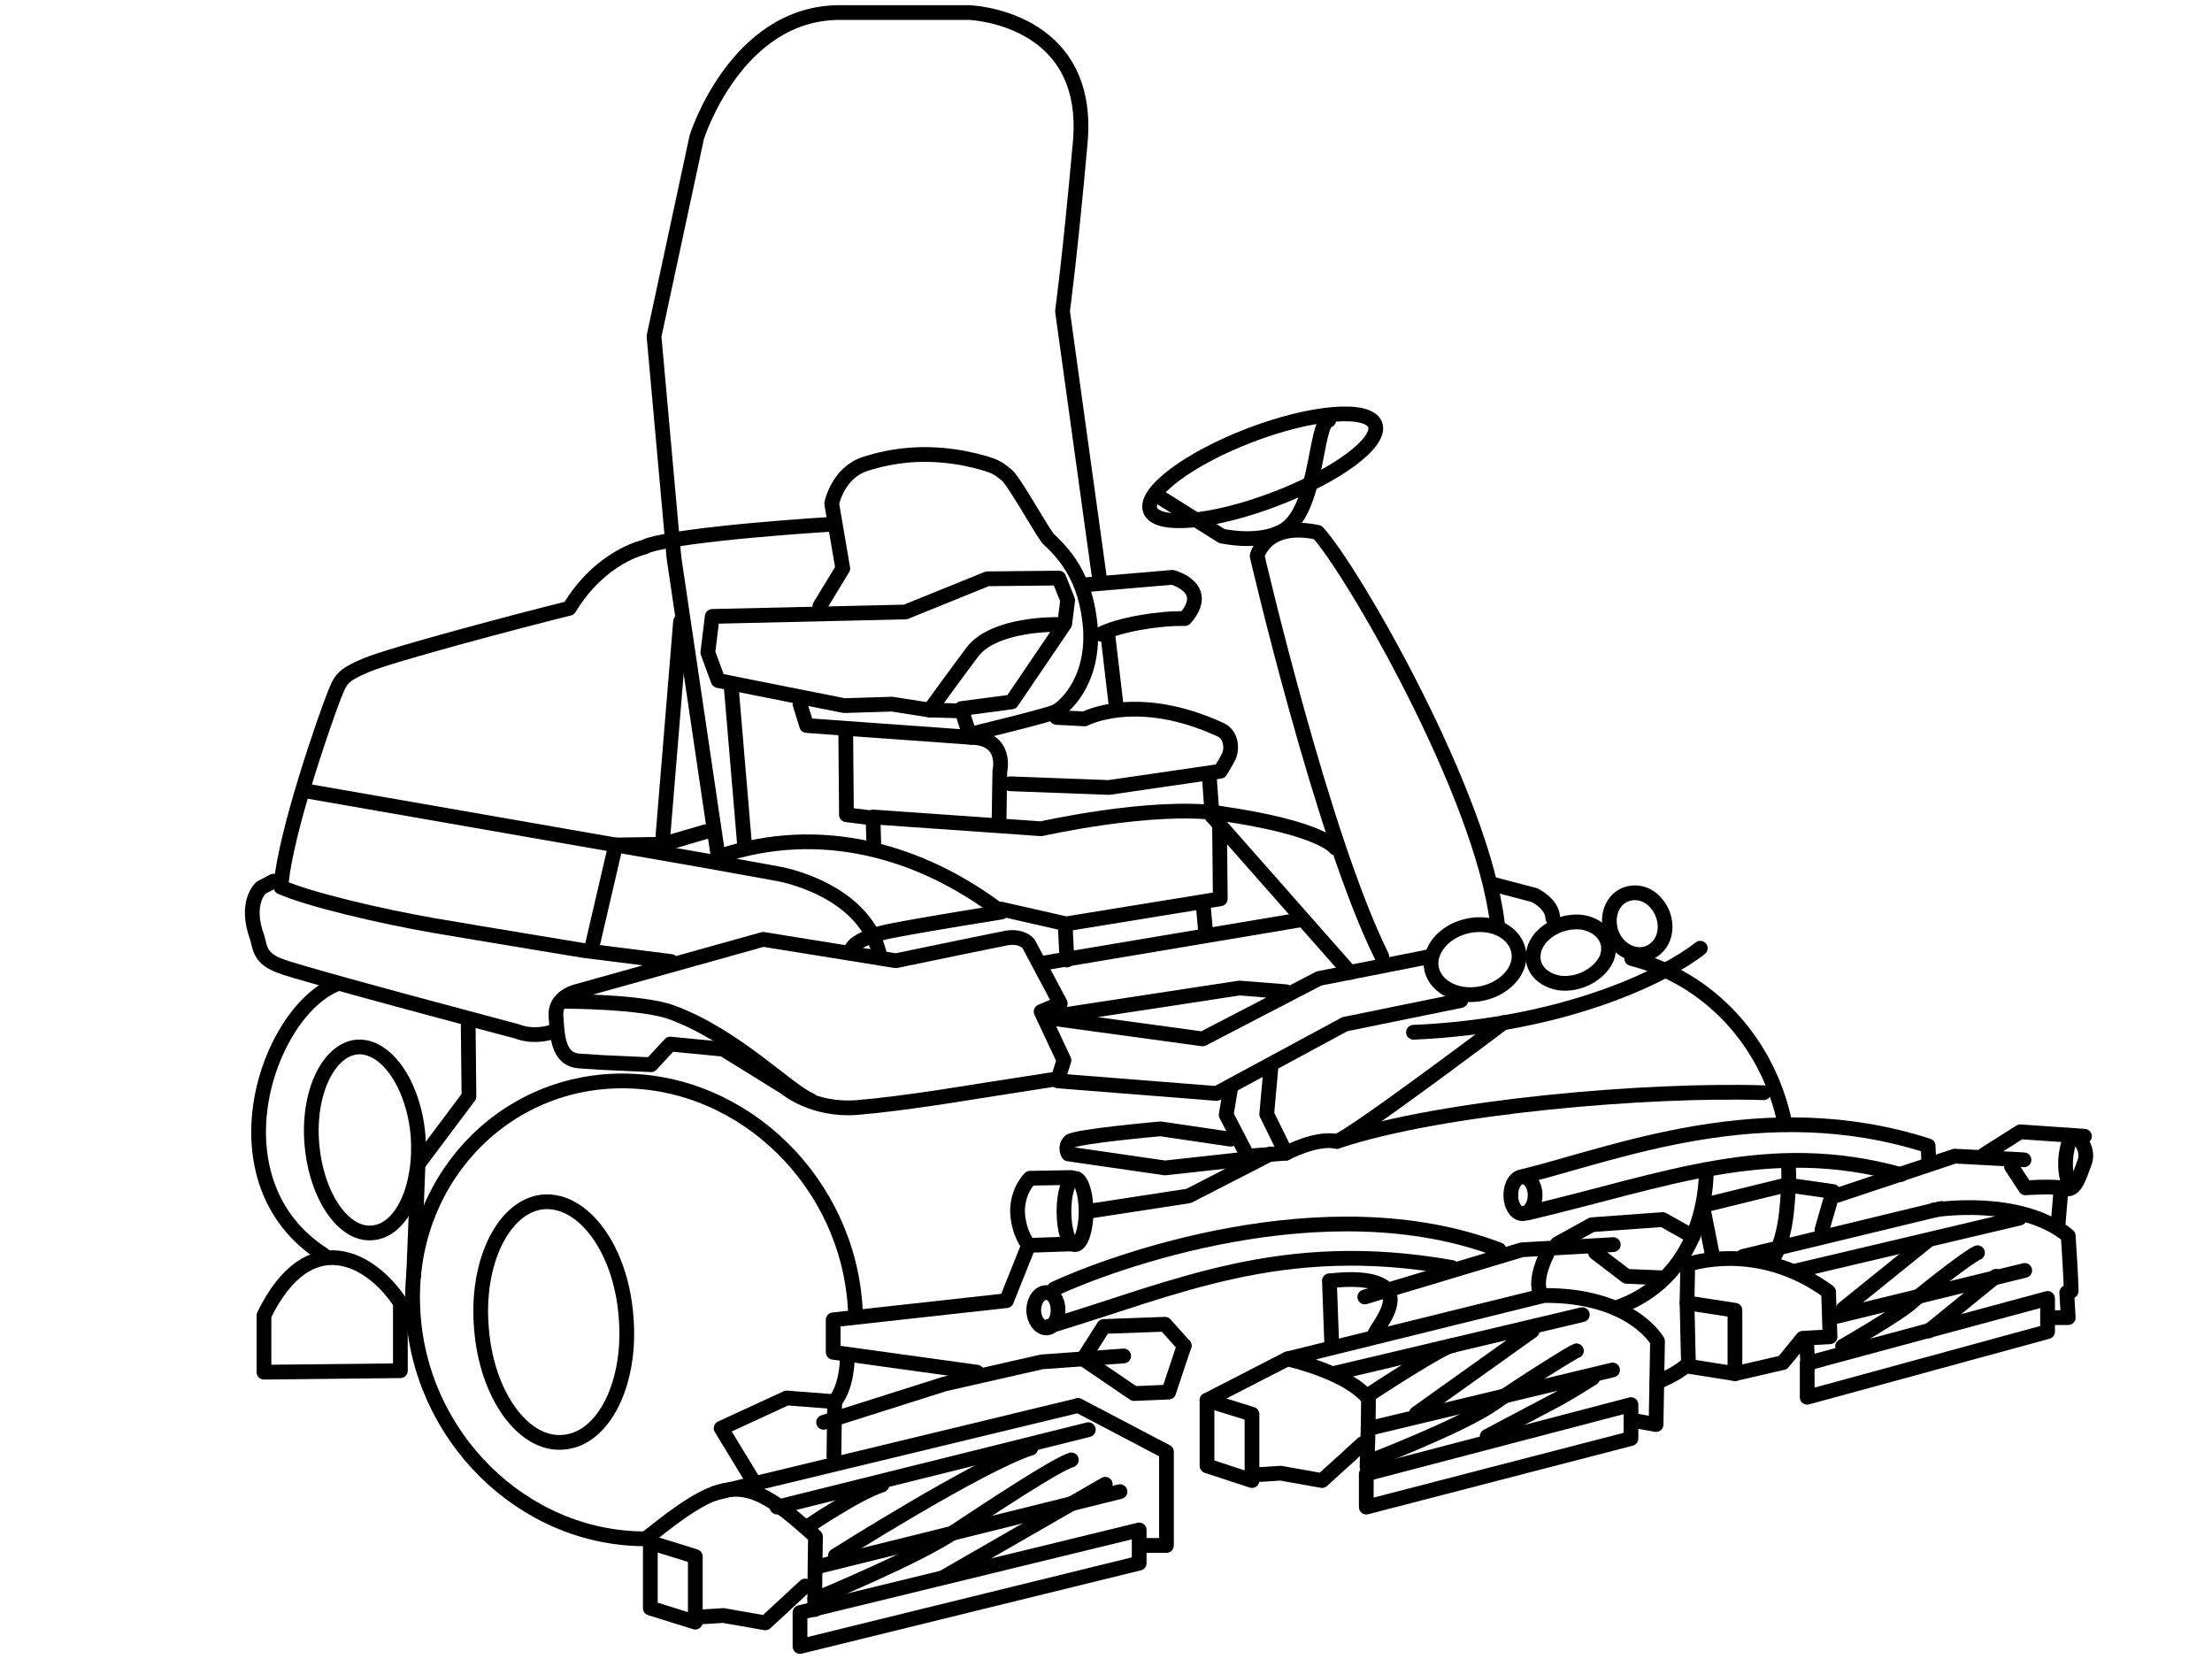 <?xml version="1.0" encoding="UTF-8"?>
<!DOCTYPE svg PUBLIC "-//W3C//DTD SVG 1.1//EN" "http://www.w3.org/Graphics/SVG/1.1/DTD/svg11.dtd">
<!-- Creator: CorelDRAW X7 -->
<svg xmlns="http://www.w3.org/2000/svg" xml:space="preserve" width="3000px" height="2250px" version="1.1" style="shape-rendering:geometricPrecision; text-rendering:geometricPrecision; image-rendering:optimizeQuality; fill-rule:evenodd; clip-rule:evenodd"
viewBox="0 0 3000 2250"
 xmlns:xlink="http://www.w3.org/1999/xlink">
 <defs>
  <style type="text/css">
   <![CDATA[
    .str1 {stroke:black;stroke-width:19.999;stroke-linecap:round;stroke-linejoin:round}
    .str0 {stroke:black;stroke-width:19.999;stroke-linecap:round;stroke-linejoin:round}
    .fil1 {fill:none}
    .fil0 {fill:none;fill-rule:nonzero}
   ]]>
  </style>
 </defs>
 <g id="Layer_x0020_1">
  <g id="_613643616">
   <path class="fil0 str0" d="M973 1155l-59 -399c-9,-100 -18,-200 -27,-300l58 -270c0,0 53,-169 194,-169l175 0c0,0 167,5 151,177 -14,156 -24,228 -24,228l50 361"/>
   <path class="fil0 str0" d="M874 742c0,0 -59,12 -102,83 -69,17 -242,63 -275,77 -33,14 -35,19 -44,42 -9,22 -67,186 -72,259 38,17 137,40 206,52 70,12 204,34 204,34l119 15"/>
   <path class="fil0 str0" d="M371 1195l-17 9c0,0 -23,20 -5,68 4,15 4,28 31,38 27,11 322,89 322,89 0,0 21,10 52,-1"/>
   <line class="fil0 str0" x1="923" y1="843" x2="899" y2= "1135" />
   <polyline class="fil0 str0" points="957,1128 899,1145 835,1146 802,1288 "/>
   <path class="fil0 str0" d="M411 1072l550 96 94 17c0,0 114,19 137,106"/>
   <path class="fil0 str0" d="M1215 1303l-180 -29 -254 71c0,0 -29,7 -27,33 2,26 2,59 32,61l31 2 66 3 26 -28 72 7 84 52c0,0 37,32 98,27 62,-5 163,-22 163,-22l109 -17 8 -25 -31 -66 26 -11 -43 -81c0,0 -8,-11 -29,-8 -21,4 -151,31 -151,31z"/>
   <path class="fil0 str0" d="M765 1358c0,0 106,0 146,15 87,32 157,106 188,119"/>
   <path class="fil0 str0" d="M1112 822l31 -51 -15 -88c0,0 8,-42 46,-54 38,-12 80,-17 131,-8 50,10 50,16 60,23 10,8 43,68 56,86 20,19 53,51 58,124 4,73 -38,107 -47,111 -9,5 -117,31 -117,31"/>
   <path class="fil0 str0" d="M1433 973l38 2c0,0 71,-38 185,15 14,7 15,25 11,35 -5,10 -12,21 -12,21l-151 22 -134 -5"/>
   <line class="fil0 str0" x1="1502" y1="857" x2="1514" y2= "959" />
   <path class="fil0 str0" d="M1473 793l117 -10c0,0 54,14 17,56 -34,-1 -89,8 -114,21"/>
   <path class="fil0 str0" d="M1865 576c9,24 -52,69 -136,101 -84,32 -160,39 -169,15 -9,-24 52,-70 136,-102 84,-32 160,-38 169,-14z"/>
   <path class="fil0 str0" d="M1571 673l86 54c0,0 48,11 81,-6 50,-25 45,-148 64,-151"/>
   <path class="fil0 str0" d="M2031 1254c-20,-176 -199,-484 -244,-532 -71,-15 -82,32 -82,32 0,0 88,380 169,543"/>
   <path class="fil0 str0" d="M2060 1302c-4,26 -33,47 -66,47 -32,0 -56,-21 -53,-47 4,-27 33,-48 66,-48 32,0 56,21 53,48z"/>
   <path class="fil0 str0" d="M2179 1300c-10,22 -39,37 -65,33 -27,-5 -41,-26 -32,-49 9,-22 38,-37 65,-33 26,5 41,26 32,49z"/>
   <path class="fil0 str0" d="M2247 1226c15,18 15,45 0,59 -15,15 -39,12 -54,-6 -14,-18 -14,-44 1,-59 15,-14 39,-12 53,6z"/>
   <polyline class="fil0 str0" points="1936,1298 1789,1327 1631,1409 1419,1380 1681,1340 1744,1345 "/>
   <polyline class="fil0 str0" points="1981,1357 1824,1389 1650,1483 1435,1466 "/>
   <path class="fil0 str0" d="M1185 1143l-1 -35 228 16c0,0 151,-34 242,-21"/>
   <line class="fil0 str0" x1="1640" y1="1052" x2="1644" y2= "1107" />
   <path class="fil0 str0" d="M1355 1111l1 -65c0,0 11,-45 -39,-46 -7,-16 -13,-39 -13,-39l68 -9 72 -106 4 -32 -12 -30 -97 1 -111 45 -262 6 -6 49 14 38 171 34 65 -2 51 8 37 1"/>
   <polyline class="fil0 str0" points="1085,955 1094,984 1317,1000 "/>
   <polyline class="fil0 str0" points="1147,991 1148,1105 1180,1109 "/>
   <path class="fil0 str0" d="M1155 1287c0,0 4,-15 56,-25 52,-10 147,-25 147,-25 -110,-84 -246,-121 -381,-76"/>
   <line class="fil0 str0" x1="1010" y1="1148" x2="992" y2= "935" />
   <path class="fil0 str0" d="M1128 711c0,0 -199,12 -250,29"/>
   <polyline class="fil0 str0" points="1654,1118 1655,1219 1446,1253 1358,1233 "/>
   <line class="fil0 str0" x1="1445" y1="1261" x2="1447" y2= "1302" />
   <line class="fil0 str0" x1="1632" y1="1229" x2="1635" y2= "1263" />
   <line class="fil0 str0" x1="1410" y1="1307" x2="1767" y2= "1247" />
   <line class="fil0 str0" x1="1831" y1="1319" x2="1644" y2= "1107" />
   <path class="fil0 str0" d="M1811 1150c0,0 -17,-27 -157,-47"/>
   <path class="fil0 str0" d="M2024 1199l57 15c0,0 24,11 25,31"/>
   <path class="fil0 str0" d="M849 1785c8,90 -30,167 -85,171 -54,5 -104,-64 -111,-154 -8,-90 30,-167 84,-172 55,-4 105,65 112,155z"/>
   <path class="fil0 str0" d="M875 2087c-166,0 -307,-139 -315,-311 -9,-171 119,-310 284,-310 166,0 307,139 316,310"/>
   <polygon class="fil0 str0" points="2353,1863 2290,1853 2288,1767 2353,1777 "/>
   <path class="fil0 str0" d="M2288 1767l1 -52c0,0 94,-34 191,37 2,67 2,61 2,61l-37 2 -27 33 -65 15"/>
   <path class="fil0 str0" d="M2623 1641c0,0 116,-19 182,35 4,60 4,75 4,75"/>
   <line class="fil0 str0" x1="2484" y1="1787" x2="2746" y2= "1723" />
   <line class="fil0 str0" x1="2434" y1="1724" x2="2739" y2= "1652" />
   <line class="fil0 str0" x1="2364" y1="1704" x2="2633" y2= "1639" />
   <path class="fil0 str0" d="M875 2087c3,0 57,-49 95,-62 45,-16 78,6 136,59 -1,54 -1,99 -1,99"/>
   <polygon class="fil0 str0" points="943,2200 882,2181 882,2092 943,2111 "/>
   <polyline class="fil0 str0" points="949,2193 981,2191 1038,2201 1092,2151 "/>
   <polygon class="fil0 str0" points="1545,2120 1085,2233 1085,2187 1545,2075 "/>
   <polyline class="fil0 str0" points="1549,2096 1582,2096 1582,1969 1462,1906 "/>
   <line class="fil0 str0" x1="1108" y1="2125" x2="1519" y2= "2023" />
   <line class="fil0 str0" x1="1054" y1="2044" x2="1476" y2= "1939" />
   <polygon class="fil0 str0" points="1698,2008 1637,1988 1637,1899 1698,1918 "/>
   <polyline class="fil0 str0" points="1705,2000 1737,1998 1793,2008 1848,1958 "/>
   <path class="fil0 str0" d="M1854 1989c0,0 2,-56 2,-92 -28,-36 -110,-54 -110,-54l348 -86c119,-1 154,62 154,62l-2 113 -28 -5"/>
   <polygon class="fil0 str0" points="2212,1951 1853,2044 1853,1999 2212,1905 "/>
   <line class="fil0 str0" x1="1858" y1="1937" x2="2187" y2= "1858" />
   <line class="fil0 str0" x1="1812" y1="1862" x2="2146" y2= "1783" />
   <line class="fil0 str0" x1="970" y1="2025" x2="1459" y2= "1907" />
   <polygon class="fil0 str0" points="2777,1806 2451,1895 2451,1849 2777,1761 "/>
   <polyline class="fil0 str0" points="2782,1787 2805,1787 2803,1753 "/>
   <line class="fil0 str0" x1="2450" y1="1817" x2="2452" y2= "1854" />
   <path class="fil0 str0" d="M2064 1596c126,-31 328,-114 551,-42l1 25m-38 14c-180,-50 -319,8 -506,52"/>
   <path class="fil0 str0" d="M1435 1777c0,13 -7,24 -16,24 -9,0 -17,-11 -17,-24 0,-14 8,-24 17,-24 9,0 16,10 16,24z"/>
   <path class="fil0 str0" d="M1430 1748c75,-35 367,-143 603,-53m-64 24c-231,-41 -374,28 -547,80"/>
   <path class="fil0 str0" d="M2082 1621c0,14 -8,25 -17,25 -9,0 -16,-11 -16,-25 0,-14 7,-25 16,-25 9,0 17,11 17,25z"/>
   <polyline class="fil0 str0" points="2492,1621 2651,1568 2745,1573 "/>
   <polyline class="fil0 str0" points="2188,1688 2064,1695 1851,1759 "/>
   <polyline class="fil0 str0" points="1117,1929 1281,1877 1413,1847 1524,1839 "/>
   <path class="fil0 str0" d="M567 1540c5,70 -22,129 -62,132 -39,4 -76,-50 -82,-120 -6,-69 22,-128 61,-132 40,-3 77,51 83,120z"/>
   <path class="fil0 str0" d="M439 1702c-155,-99 -78,-330 19,-368"/>
   <polyline class="fil0 str0" points="1724,1444 1718,1511 1744,1564 1692,1568 1663,1512 1669,1476 "/>
   <path class="fil0 str0" d="M1744 1564c0,0 41,-22 69,-16 23,-8 226,-161 226,-161"/>
   <path class="fil0 str0" d="M1669 1545l-95 -14c0,0 -114,10 -123,17 -8,8 -2,17 -2,17l131 19 109 -12"/>
   <polyline class="fil0 str0" points="1723,1565 1612,1622 1475,1643 "/>
   <path class="fil0 str0" d="M1473 1643c0,25 -7,45 -15,45 -9,0 -15,-20 -15,-45 0,-25 6,-45 15,-45 8,0 15,20 15,45z"/>
   <path class="fil0 str0" d="M1453 1597l-56 1c0,0 -17,16 -17,45 1,29 15,46 15,46l61 -2"/>
   <polyline class="fil0 str0" points="1395,1689 1365,1764 1130,1790 1130,1834 1325,1861 "/>
   <polyline class="fil0 str0" points="1131,1975 1132,1901 1067,1896 978,1937 1020,2006 "/>
   <polyline class="fil0 str0" points="1469,1843 1538,1890 1585,1888 1606,1825 "/>
   <polyline class="fil0 str0" points="1606,1825 1580,1796 1497,1799 1469,1843 "/>
   <polyline class="fil0 str0" points="2112,1687 2159,1661 2255,1654 2296,1677 "/>
   <polyline class="fil0 str0" points="2164,1699 2206,1731 2254,1733 "/>
   <path class="fil0 str0" d="M1806 1737c0,0 56,-8 74,11 17,18 -10,50 -15,60"/>
   <line class="fil0 str0" x1="1803" y1="1737" x2="1806" y2= "1819" />
   <path class="fil0 str0" d="M2098 1701c0,0 -16,30 -10,50"/>
   <polyline class="fil0 str0" points="2471,1668 2486,1616 2423,1607 2309,1635 2322,1700 "/>
   <path class="fil0 str0" d="M2314 1587c0,0 6,143 -123,187"/>
   <polyline class="fil0 str0" points="2691,1566 2740,1535 2827,1541 "/>
   <path class="fil0 str0" d="M2819 1544c0,0 15,15 8,33 -7,18 -12,39 -26,35 -14,-4 -54,-1 -54,-1l-19 -29"/>
   <path class="fil0 str0" d="M2807 1546c0,0 -12,30 -1,60"/>
   <line class="fil0 str0" x1="2795" y1="1615" x2="2791" y2= "1664" />
   <path class="fil0 str0" d="M2306 1286c-44,35 -180,105 -389,114"/>
   <path class="fil0 str0" d="M2392 1482c-154,-5 -435,18 -579,66"/>
   <path class="fil0 str0" d="M1096 2070c0,0 66,-45 100,-56"/>
   <path class="fil0 str0" d="M1133 2110c0,0 196,-124 265,-146"/>
   <path class="fil0 str0" d="M1105 2169c0,0 141,-58 190,-92 50,-33 136,-90 158,-97"/>
   <line class="fil0 str0" x1="1280" y1="2139" x2="1499" y2= "2013" />
   <path class="fil0 str0" d="M1859 1890c0,0 102,-67 111,-65"/>
   <line class="fil0 str0" x1="1921" y1="1917" x2="2078" y2= "1805" />
   <path class="fil0 str0" d="M1857 1982c0,0 125,-48 168,-78 43,-30 109,-71 113,-72"/>
   <path class="fil0 str0" d="M2017 1948c0,0 72,-38 89,-47 18,-9 54,-32 54,-32"/>
   <line class="fil0 str0" x1="2500" y1="1775" x2="2614" y2= "1683" />
   <path class="fil0 str0" d="M2499 1826c0,0 80,-46 95,-61 16,-14 76,-61 88,-66"/>
   <line class="fil0 str0" x1="2616" y1="1805" x2="2707" y2= "1731" />
   <polyline class="fil0 str0" points="635,1391 636,1487 567,1579 561,1730 "/>
   <path class="fil0 str0" d="M358 1784l0 77 185 -2 0 -92c-39,-60 -124,-108 -185,17z"/>
   <path class="fil0 str0" d="M1434 847c0,0 -85,-2 -115,37 -30,40 -58,79 -58,79"/>
   <path class="fil0 str0" d="M1149 1844c0,0 0,36 -17,57"/>
   <line class="fil1 str1" x1="1746" y1="1843" x2="1637" y2= "1899" />
   <path class="fil0 str0" d="M2247 1875c15,-7 31,-14 43,-26m111 -136c21,-31 23,-72 25,-112 0,-9 0,-18 -1,-26m-4 -50c-22,-110 -102,-198 -208,-225"/>
  </g>
 </g>
</svg>
